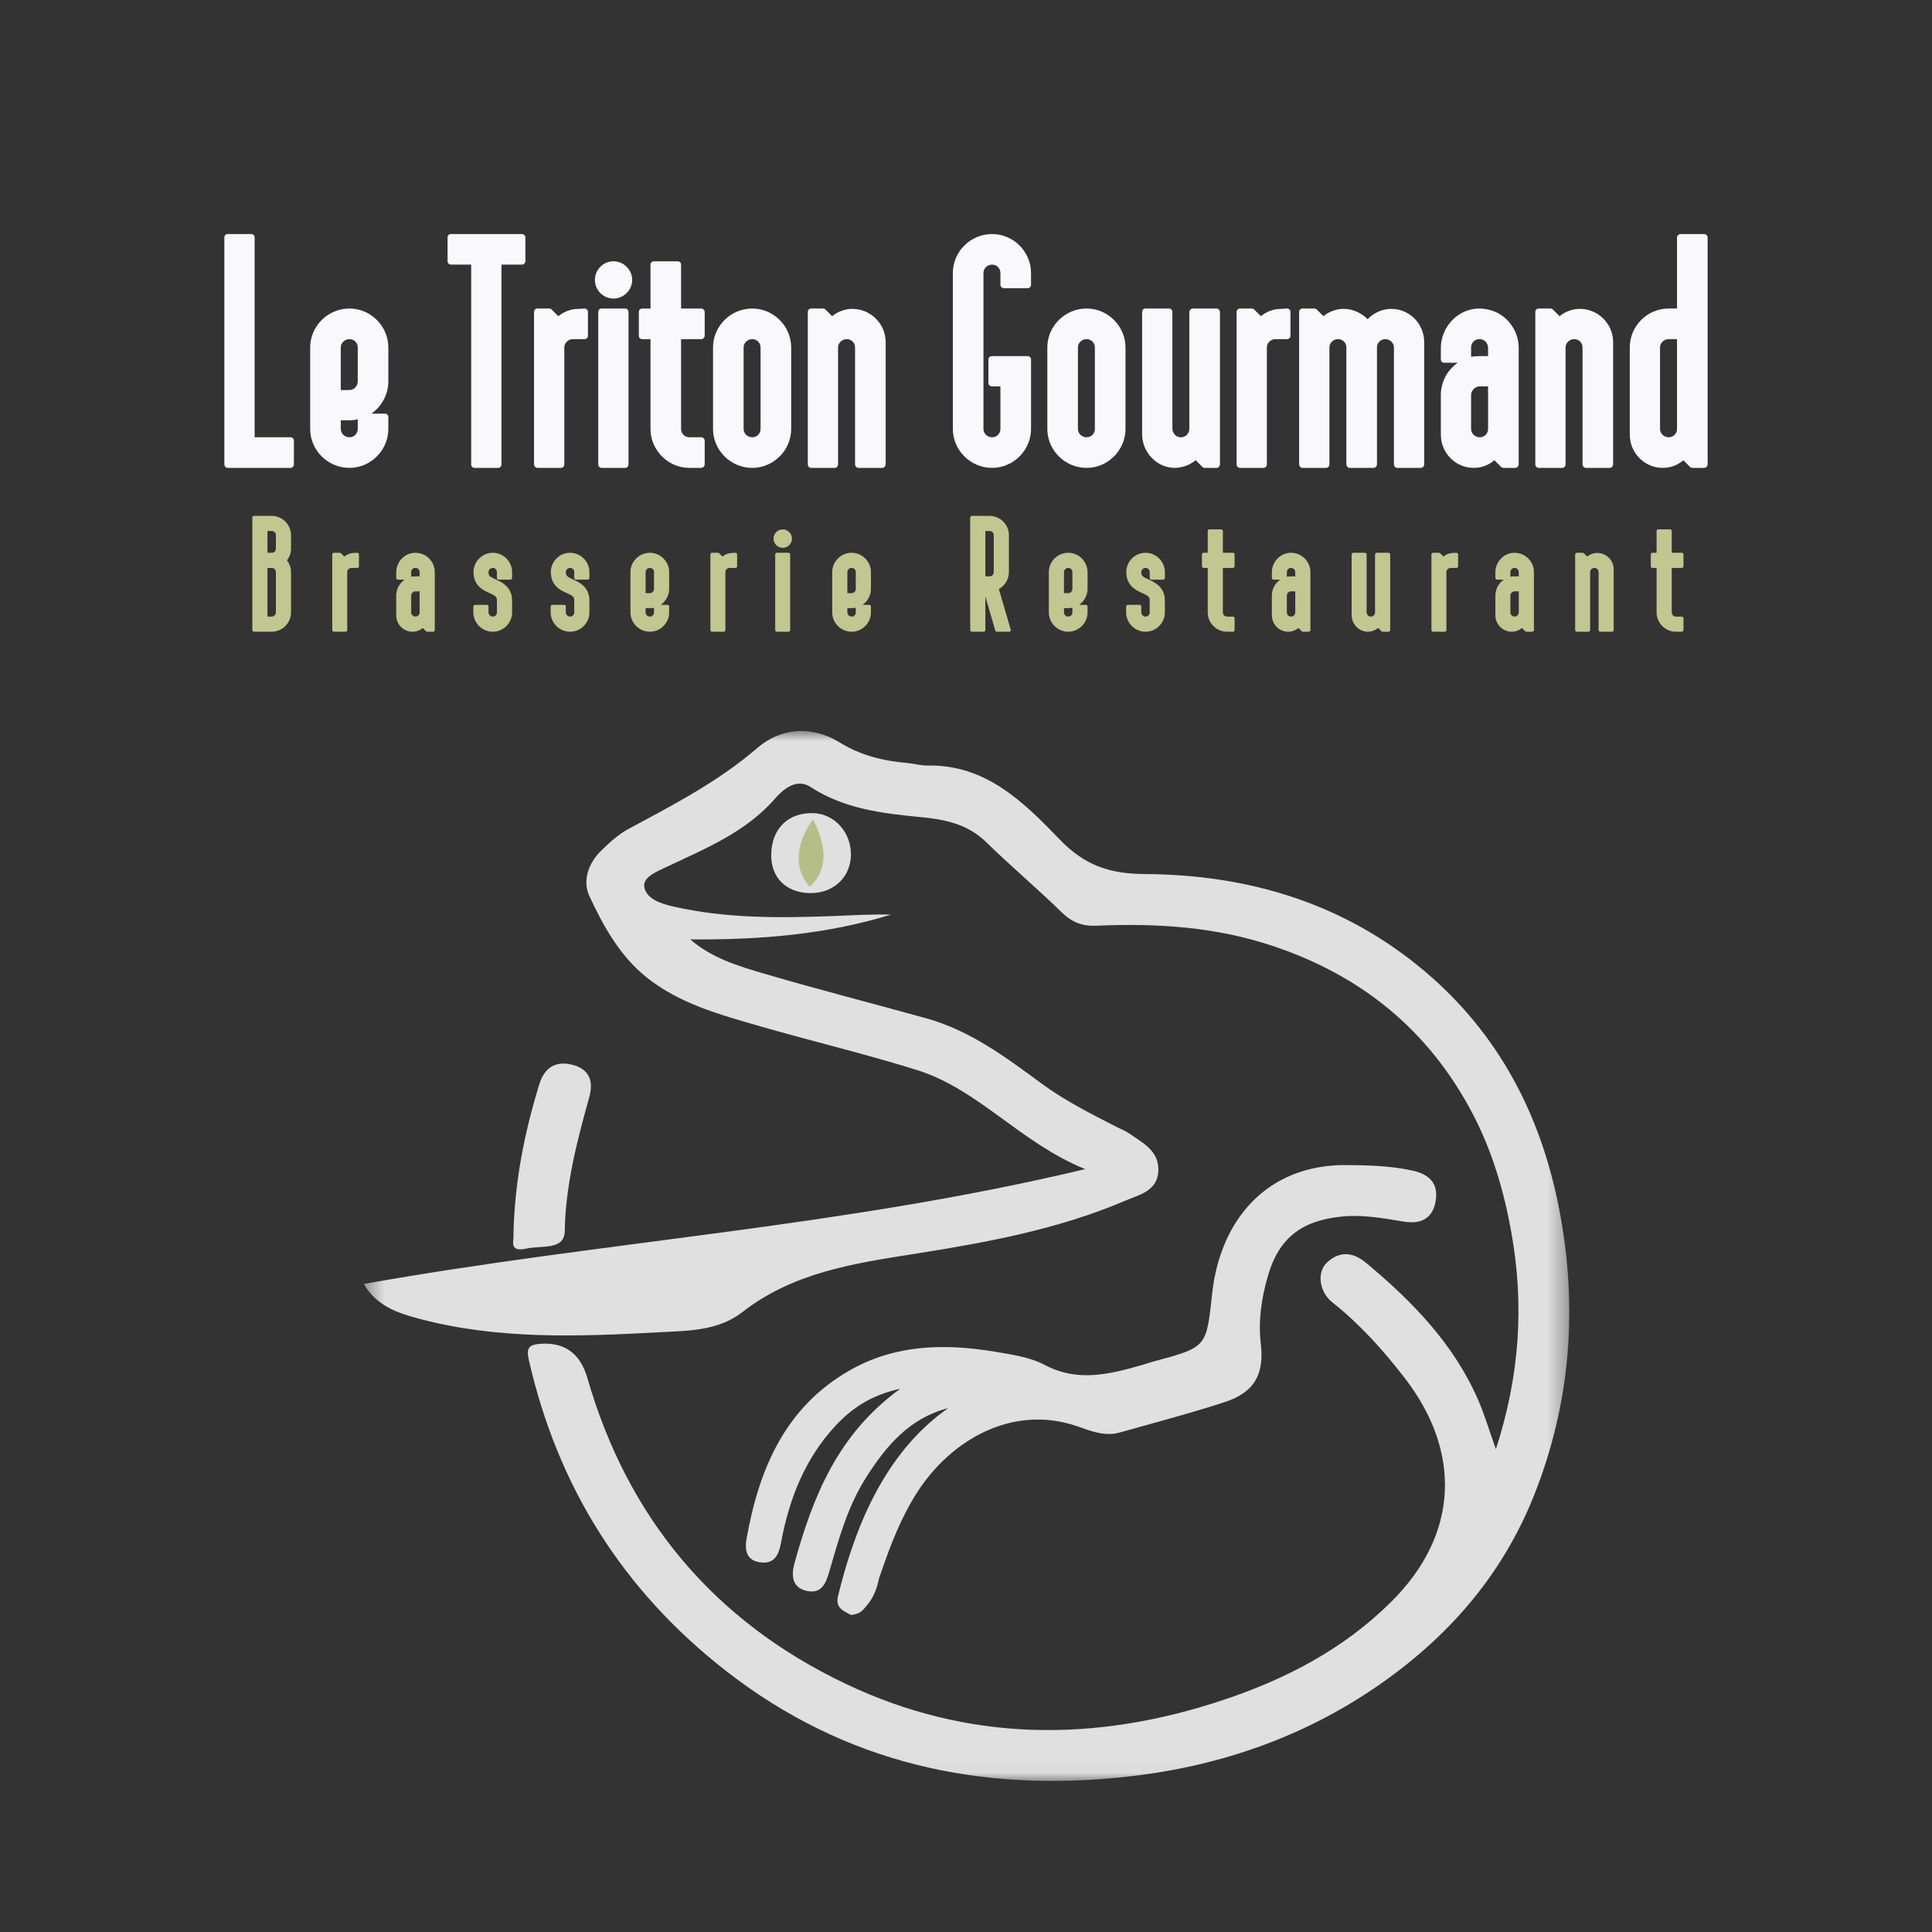 <svg width="103" height="103" viewBox="0 0 103 103" fill="none" xmlns="http://www.w3.org/2000/svg">
<rect x="0" y="0" width="103" height="103" fill="#333333" stroke="none"/>
<mask id="mask0_130_824" style="mask-type:luminance" maskUnits="userSpaceOnUse" x="19" y="38" width="65" height="57">
<path d="M19.388 38.943H83.66V94.975H19.388V38.943Z" fill="white"/>
</mask>
<g mask="url(#mask0_130_824)">
<path d="M79.749 77.265C81.04 73.275 81.257 69.524 80.574 65.706C80.175 63.478 79.546 61.334 78.485 59.326C76.16 54.926 72.614 52.03 67.888 50.442C64.793 49.403 61.649 49.212 58.447 49.353C57.688 49.386 57.137 49.162 56.591 48.629C55.285 47.351 53.88 46.173 52.575 44.895C51.584 43.923 50.348 43.682 49.075 43.562C47.016 43.365 44.998 43.12 43.197 41.948C42.446 41.46 41.711 42.126 41.343 42.551C39.77 44.361 37.647 45.218 35.579 46.198C35.059 46.446 34.28 46.741 34.346 47.26C34.429 47.906 35.203 48.171 35.876 48.324C38.674 48.966 41.511 48.946 44.354 48.839C45.401 48.8 46.447 48.733 47.501 48.76C44.024 49.834 40.447 50.111 36.797 50.082C37.956 51.084 39.358 51.502 40.735 51.907C43.608 52.752 46.511 53.489 49.397 54.293C51.722 54.942 53.632 56.37 55.526 57.765C56.793 58.698 58.172 59.381 59.551 60.092C59.759 60.199 59.986 60.276 60.176 60.411C60.901 60.918 61.789 61.341 61.755 62.407C61.721 63.501 60.729 63.697 59.977 64.018C56.413 65.536 52.624 66.236 48.831 66.834C45.552 67.353 42.305 67.823 39.57 69.957C38.282 70.962 36.667 70.944 35.122 71.027C30.837 71.26 26.548 71.425 22.346 70.305C21.247 70.012 20.108 69.658 19.392 68.453C32.111 66.18 44.973 65.415 57.852 62.328C54.382 60.918 52.179 58.079 48.897 57.051C46.125 56.182 43.29 55.512 40.497 54.706C38.372 54.092 36.207 53.506 34.448 52.087C33.043 50.954 32.16 49.367 31.419 47.767C31.055 46.978 31.336 46.041 32.066 45.336C32.519 44.898 32.972 44.478 33.525 44.181C35.911 42.901 38.301 41.664 40.387 39.867C41.65 38.781 43.305 38.679 44.771 39.585C45.912 40.29 47.115 40.571 48.404 40.682C48.753 40.712 49.1 40.82 49.446 40.814C52.583 40.748 54.609 42.802 56.523 44.782C57.85 46.152 59.192 46.589 61.031 46.598C66.591 46.626 71.712 48.173 76.005 51.822C79.904 55.135 82.151 59.443 83.121 64.445C84.135 69.681 83.75 74.801 81.769 79.757C80.138 83.837 77.409 87.052 73.836 89.606C69.742 92.533 65.138 94.146 60.209 94.706C52.339 95.6 45.055 94.046 38.674 89.056C33.195 84.771 29.735 79.26 28.193 72.504C28.047 71.864 28.193 71.681 28.834 71.64C30.111 71.557 30.938 72.164 31.313 73.46C33.468 80.95 38.081 86.44 45.095 89.773C51.621 92.876 58.372 92.91 65.195 90.637C68.568 89.513 71.633 87.918 74.175 85.391C77.754 81.836 77.959 77.431 74.876 73.449C73.722 71.958 72.496 70.593 71.024 69.426C70.325 68.873 70.188 67.815 70.757 67.297C71.426 66.685 72.128 66.743 72.829 67.327C75.296 69.378 77.503 71.644 78.807 74.639C79.139 75.406 79.378 76.213 79.753 77.267L79.749 77.265Z" fill="#E0E0E0"/>
</g>
<path d="M75.273 62.402C74.124 62.15 72.962 62.124 71.791 62.112C67.534 62.075 65.058 65.049 64.628 68.927C64.309 71.806 64.386 71.812 61.533 72.575C61.306 72.634 61.087 72.718 60.861 72.78C59.141 73.264 57.46 73.701 55.698 72.769C54.9 72.348 53.928 72.21 53.015 72.059C50.365 71.619 47.742 71.675 45.335 73.038C41.852 75.011 40.464 78.315 39.8 82.037C39.697 82.614 39.783 83.18 40.499 83.289C41.242 83.403 41.507 82.954 41.632 82.275C42.06 79.951 42.893 77.793 44.528 76.026C45.396 75.09 46.42 74.383 47.996 74.037C44.642 76.473 43.338 79.808 42.36 83.318C42.194 83.915 42.172 84.638 43.021 84.818C43.775 84.978 44.019 84.447 44.199 83.828C44.707 82.083 45.182 80.327 46.175 78.765C47.25 77.073 48.496 75.599 50.548 75.072C47.048 77.522 45.507 81.684 44.678 85.088C44.521 85.732 44.969 85.875 45.344 86.088C45.373 86.092 45.403 86.094 45.435 86.09C45.539 86.078 45.658 86.043 45.756 86.005C45.964 85.924 46.116 85.704 46.255 85.539C46.565 85.167 46.748 84.687 46.849 84.219C46.849 84.219 46.849 84.218 46.849 84.216C46.869 84.094 46.923 83.977 46.967 83.85C47.484 82.341 48.055 80.858 48.929 79.51C50.697 76.79 53.953 74.853 57.411 76.032C58.132 76.278 58.886 76.6 59.69 76.372C61.557 75.846 63.438 75.354 65.283 74.753C66.863 74.239 67.41 73.282 67.217 71.644C67.072 70.427 67.251 69.24 67.577 68.085C68.155 66.028 69.352 65.086 71.499 64.861C72.633 64.742 73.736 64.946 74.846 65.128C75.745 65.277 76.395 64.97 76.544 63.997C76.691 63.028 76.137 62.586 75.269 62.398L75.273 62.402Z" fill="#E0E0E0"/>
<path d="M27.373 65.835C27.436 62.962 27.966 60.364 28.749 57.813C29.023 56.925 29.609 56.537 30.516 56.766C31.417 56.992 31.652 57.638 31.419 58.476C30.767 60.82 30.149 63.171 30.109 65.626C30.101 66.183 29.757 66.362 29.309 66.433C28.887 66.5 28.45 66.48 28.034 66.571C27.069 66.784 27.434 66.044 27.373 65.836V65.835Z" fill="#E0E0E0"/>
<path d="M43.195 47.615C41.894 47.599 41.071 46.762 41.116 45.505C41.165 44.156 42.022 43.325 43.335 43.349C44.475 43.371 45.377 44.36 45.365 45.572C45.353 46.765 44.436 47.629 43.195 47.613V47.615Z" fill="#E0E0E0"/>
<path d="M43.343 43.684C43.343 43.684 41.741 45.689 43.175 47.281C43.411 47.015 44.577 46.079 43.343 43.684Z" fill="#B6BE87"/>
<path d="M15.668 24.749V23.489C15.668 23.401 15.597 23.312 15.49 23.312H13.575V12.654C13.575 12.566 13.504 12.477 13.398 12.477H12.139C12.032 12.477 11.961 12.566 11.961 12.654V24.749C11.961 24.855 12.032 24.944 12.139 24.944H15.49C15.597 24.944 15.668 24.855 15.668 24.749Z" fill="#F9F8FD"/>
<path d="M20.704 22.869V22.23C20.704 22.124 20.615 22.053 20.527 22.053H19.799C20.332 21.68 20.704 21.042 20.704 20.332V18.523C20.704 17.388 19.764 16.448 18.629 16.448C17.477 16.448 16.537 17.388 16.537 18.523V22.869C16.537 24.004 17.477 24.944 18.629 24.944C19.764 24.944 20.704 24.004 20.704 22.869ZM18.629 22.407C18.771 22.407 18.93 22.39 19.072 22.355V22.869C19.072 23.117 18.878 23.312 18.629 23.312C18.381 23.312 18.168 23.117 18.168 22.869V22.407H18.629ZM18.168 18.523C18.168 18.276 18.381 18.08 18.629 18.08C18.878 18.08 19.072 18.276 19.072 18.523V20.332C19.072 20.581 18.878 20.794 18.629 20.794H18.168V18.523Z" fill="#F9F8FD"/>
<path d="M26.556 24.944C26.61 24.944 26.663 24.926 26.68 24.89C26.716 24.855 26.734 24.802 26.734 24.749V14.108H27.833C27.922 14.108 28.011 14.019 28.011 13.93V12.654C28.011 12.566 27.922 12.477 27.833 12.477H24.038C23.931 12.477 23.861 12.566 23.861 12.654V13.93C23.861 14.019 23.931 14.108 24.038 14.108H25.12V24.767C25.12 24.855 25.191 24.944 25.297 24.944H26.556Z" fill="#F9F8FD"/>
<path d="M30.085 24.749V18.523C30.085 18.276 30.299 18.08 30.546 18.08H31.168C31.274 18.08 31.345 17.991 31.345 17.903V16.627C31.345 16.573 31.326 16.538 31.291 16.502C31.256 16.467 31.203 16.448 31.168 16.448L30.848 16.467C30.44 16.467 30.068 16.608 29.766 16.857L29.411 16.502C29.376 16.467 29.323 16.448 29.27 16.448H28.649C28.542 16.448 28.471 16.538 28.471 16.627V24.749C28.471 24.855 28.542 24.944 28.649 24.944H29.908C30.014 24.944 30.085 24.855 30.085 24.749Z" fill="#F9F8FD"/>
<path d="M33.331 16.449H32.072C31.965 16.449 31.894 16.538 31.894 16.627V24.749C31.894 24.855 31.965 24.944 32.072 24.944H33.331C33.437 24.944 33.508 24.855 33.508 24.749V16.627C33.508 16.538 33.437 16.449 33.331 16.449ZM32.71 15.918C33.242 15.918 33.703 15.473 33.703 14.924C33.703 14.375 33.242 13.93 32.71 13.93C32.16 13.93 31.717 14.375 31.717 14.924C31.717 15.473 32.16 15.918 32.71 15.918Z" fill="#F9F8FD"/>
<path d="M37.569 24.749V23.489C37.569 23.401 37.48 23.312 37.391 23.312H36.753C36.505 23.312 36.31 23.117 36.31 22.869V18.081H37.391C37.48 18.081 37.569 17.991 37.569 17.903V16.627C37.569 16.538 37.48 16.449 37.391 16.449H36.31V14.108C36.31 14.001 36.222 13.93 36.133 13.93H34.856C34.767 13.93 34.679 14.001 34.679 14.108V16.449H34.235C34.129 16.449 34.058 16.538 34.058 16.627V17.903C34.058 17.991 34.129 18.081 34.235 18.081H34.679V22.869C34.679 24.004 35.619 24.944 36.753 24.944H37.391C37.48 24.944 37.569 24.855 37.569 24.749Z" fill="#F9F8FD"/>
<path d="M42.18 22.869V18.523C42.18 17.388 41.24 16.448 40.105 16.448C38.953 16.448 38.013 17.388 38.013 18.523V22.869C38.013 24.004 38.953 24.944 40.105 24.944C41.24 24.944 42.18 24.004 42.18 22.869ZM40.548 18.523V22.869C40.548 23.117 40.354 23.312 40.105 23.312C39.857 23.312 39.644 23.117 39.644 22.869V18.523C39.644 18.276 39.857 18.08 40.105 18.08C40.354 18.08 40.548 18.276 40.548 18.523Z" fill="#F9F8FD"/>
<path d="M47.217 24.749V18.24C47.217 17.265 46.418 16.467 45.443 16.467C45.053 16.467 44.663 16.608 44.362 16.857L44.007 16.502C43.971 16.467 43.919 16.448 43.865 16.448H43.245C43.137 16.448 43.067 16.538 43.067 16.627V24.749C43.067 24.855 43.137 24.944 43.245 24.944H44.503C44.609 24.944 44.68 24.855 44.68 24.749V18.523C44.68 18.276 44.894 18.08 45.142 18.08C45.391 18.08 45.585 18.276 45.585 18.523V24.749C45.585 24.855 45.674 24.944 45.763 24.944H47.04C47.128 24.944 47.217 24.855 47.217 24.749Z" fill="#F9F8FD"/>
<path d="M54.967 22.869V19.162C54.967 19.056 54.877 18.985 54.789 18.985H52.891C52.785 18.985 52.696 19.056 52.696 19.162V20.422C52.696 20.528 52.785 20.599 52.891 20.599H53.335V22.869C53.335 23.117 53.14 23.312 52.891 23.312C52.644 23.312 52.43 23.117 52.43 22.869V14.552C52.43 14.303 52.644 14.108 52.891 14.108C53.14 14.108 53.335 14.303 53.335 14.552V15.19C53.335 15.279 53.424 15.367 53.513 15.367H54.771C54.877 15.367 54.967 15.279 54.967 15.19V14.552C54.967 13.416 54.027 12.477 52.891 12.477C51.739 12.477 50.799 13.416 50.799 14.552V22.869C50.799 24.004 51.739 24.944 52.891 24.944C54.027 24.944 54.967 24.004 54.967 22.869Z" fill="#F9F8FD"/>
<path d="M60.003 22.869V18.523C60.003 17.388 59.063 16.448 57.928 16.448C56.776 16.448 55.836 17.388 55.836 18.523V22.869C55.836 24.004 56.776 24.944 57.928 24.944C59.063 24.944 60.003 24.004 60.003 22.869ZM58.371 18.523V22.869C58.371 23.117 58.177 23.312 57.928 23.312C57.68 23.312 57.467 23.117 57.467 22.869V18.523C57.467 18.276 57.68 18.08 57.928 18.08C58.177 18.08 58.371 18.276 58.371 18.523Z" fill="#F9F8FD"/>
<path d="M62.663 24.944C63.071 24.926 63.443 24.784 63.744 24.536L64.1 24.89C64.135 24.926 64.17 24.944 64.224 24.944H64.862C64.95 24.944 65.039 24.855 65.039 24.749V16.627C65.039 16.538 64.95 16.448 64.862 16.448H63.586C63.497 16.448 63.407 16.538 63.407 16.627V22.869C63.407 23.099 63.213 23.312 62.964 23.312C62.84 23.312 62.734 23.276 62.646 23.188C62.557 23.099 62.503 22.975 62.503 22.851V16.627C62.503 16.538 62.432 16.448 62.326 16.448H61.068C60.96 16.448 60.889 16.538 60.889 16.627V23.152C60.889 23.632 61.085 24.092 61.422 24.429C61.758 24.767 62.184 24.944 62.646 24.944H62.663Z" fill="#F9F8FD"/>
<path d="M67.54 24.749V18.523C67.54 18.276 67.753 18.08 68.001 18.08H68.622C68.728 18.08 68.799 17.991 68.799 17.903V16.627C68.799 16.573 68.781 16.538 68.746 16.502C68.71 16.467 68.657 16.448 68.622 16.448L68.302 16.467C67.895 16.467 67.522 16.608 67.221 16.857L66.866 16.502C66.83 16.467 66.778 16.448 66.724 16.448H66.104C65.997 16.448 65.926 16.538 65.926 16.627V24.749C65.926 24.855 65.997 24.944 66.104 24.944H67.362C67.469 24.944 67.54 24.855 67.54 24.749Z" fill="#F9F8FD"/>
<path d="M75.928 24.749V18.24C75.928 17.265 75.148 16.467 74.173 16.467C73.693 16.467 73.233 16.679 72.913 17.016C72.576 16.679 72.115 16.467 71.636 16.467C71.246 16.467 70.856 16.608 70.555 16.857L70.2 16.502C70.164 16.467 70.112 16.448 70.058 16.448H69.438C69.331 16.448 69.26 16.538 69.26 16.627V24.749C69.26 24.855 69.331 24.944 69.438 24.944H70.697C70.803 24.944 70.874 24.855 70.874 24.749V18.523C70.874 18.276 71.087 18.08 71.335 18.08C71.584 18.08 71.778 18.276 71.778 18.523V24.749C71.778 24.855 71.867 24.944 71.956 24.944H73.233C73.321 24.944 73.41 24.855 73.41 24.749V18.523C73.41 18.276 73.605 18.08 73.853 18.08C74.102 18.08 74.314 18.276 74.314 18.523V24.749C74.314 24.855 74.385 24.944 74.492 24.944H75.751C75.857 24.944 75.928 24.855 75.928 24.749Z" fill="#F9F8FD"/>
<path d="M80.965 24.749V18.523C80.965 17.974 80.734 17.442 80.344 17.052C79.936 16.644 79.404 16.448 78.837 16.448C77.719 16.467 76.815 17.425 76.815 18.559V19.162C76.815 19.251 76.885 19.34 76.993 19.34H77.719C77.17 19.712 76.815 20.351 76.815 21.06V23.17C76.815 24.146 77.595 24.944 78.571 24.944C78.979 24.944 79.368 24.802 79.67 24.536L80.025 24.89C80.06 24.926 80.096 24.944 80.149 24.944H80.788C80.876 24.944 80.965 24.855 80.965 24.749ZM79.191 18.205C79.28 18.293 79.333 18.417 79.333 18.542V18.985H78.89C78.73 18.985 78.571 19.003 78.428 19.02V18.523C78.428 18.276 78.624 18.08 78.873 18.08C78.873 18.08 78.873 18.08 78.89 18.08C78.996 18.08 79.102 18.116 79.191 18.205ZM79.333 20.599V22.869C79.333 23.117 79.139 23.312 78.89 23.312C78.642 23.312 78.428 23.117 78.428 22.869V21.06C78.428 20.812 78.642 20.599 78.89 20.599H79.333Z" fill="#F9F8FD"/>
<path d="M86.001 24.749V18.24C86.001 17.265 85.203 16.467 84.228 16.467C83.837 16.467 83.448 16.608 83.146 16.857L82.791 16.502C82.756 16.467 82.703 16.448 82.649 16.448H82.029C81.922 16.448 81.851 16.538 81.851 16.627V24.749C81.851 24.855 81.922 24.944 82.029 24.944H83.288C83.394 24.944 83.465 24.855 83.465 24.749V18.523C83.465 18.276 83.678 18.08 83.926 18.08C84.175 18.08 84.369 18.276 84.369 18.523V24.749C84.369 24.855 84.458 24.944 84.547 24.944H85.824C85.912 24.944 86.001 24.855 86.001 24.749Z" fill="#F9F8FD"/>
<path d="M91.038 24.749V12.654C91.038 12.566 90.949 12.477 90.861 12.477H89.584C89.495 12.477 89.406 12.566 89.406 12.654V16.448H88.963C87.81 16.448 86.888 17.388 86.888 18.523V23.17C86.888 24.146 87.668 24.944 88.644 24.944C89.052 24.944 89.441 24.802 89.743 24.536L90.098 24.89C90.133 24.926 90.169 24.944 90.222 24.944H90.861C90.949 24.944 91.038 24.855 91.038 24.749ZM89.406 18.08V22.869C89.406 23.117 89.212 23.312 88.963 23.312C88.715 23.312 88.501 23.117 88.501 22.869V18.523C88.501 18.276 88.715 18.08 88.963 18.08H89.406Z" fill="#F9F8FD"/>
<path d="M15.515 32.651V30.498C15.515 30.27 15.437 30.05 15.297 29.875C15.437 29.699 15.515 29.479 15.515 29.25V28.529C15.515 27.967 15.05 27.502 14.488 27.502H13.548C13.495 27.502 13.451 27.546 13.451 27.589V33.583C13.451 33.635 13.495 33.679 13.548 33.679H14.479C15.05 33.679 15.515 33.214 15.515 32.651ZM14.259 30.278H14.488C14.611 30.278 14.708 30.375 14.708 30.498V32.651C14.708 32.774 14.611 32.871 14.479 32.871H14.259V30.278ZM14.259 28.31H14.488C14.611 28.31 14.708 28.407 14.708 28.529V29.25C14.708 29.374 14.611 29.47 14.488 29.47H14.259V28.31Z" fill="#C2C690"/>
<path d="M18.512 33.583V30.498C18.512 30.375 18.618 30.278 18.741 30.278H19.049C19.102 30.278 19.137 30.234 19.137 30.19V29.558C19.137 29.531 19.127 29.514 19.11 29.496C19.093 29.479 19.066 29.47 19.049 29.47L18.89 29.479C18.689 29.479 18.504 29.549 18.355 29.672L18.179 29.496C18.161 29.479 18.135 29.47 18.108 29.47H17.801C17.749 29.47 17.713 29.514 17.713 29.558V33.583C17.713 33.635 17.749 33.679 17.801 33.679H18.424C18.477 33.679 18.512 33.635 18.512 33.583Z" fill="#C2C690"/>
<path d="M23.179 33.583V30.498C23.179 30.226 23.065 29.962 22.872 29.768C22.669 29.567 22.406 29.47 22.125 29.47C21.57 29.479 21.123 29.953 21.123 30.515V30.815C21.123 30.859 21.159 30.903 21.211 30.903H21.57C21.299 31.087 21.123 31.404 21.123 31.755V32.8C21.123 33.284 21.509 33.679 21.993 33.679C22.195 33.679 22.388 33.609 22.537 33.478L22.713 33.654C22.731 33.671 22.748 33.679 22.775 33.679H23.091C23.135 33.679 23.179 33.635 23.179 33.583ZM22.3 30.34C22.344 30.384 22.371 30.445 22.371 30.507V30.727H22.151C22.072 30.727 21.993 30.735 21.922 30.744V30.498C21.922 30.375 22.019 30.278 22.142 30.278C22.142 30.278 22.142 30.278 22.151 30.278C22.203 30.278 22.256 30.296 22.3 30.34ZM22.371 31.526V32.651C22.371 32.774 22.274 32.871 22.151 32.871C22.027 32.871 21.922 32.774 21.922 32.651V31.755C21.922 31.632 22.027 31.526 22.151 31.526H22.371Z" fill="#C2C690"/>
<path d="M27.301 32.651V32.018C27.301 31.289 26.756 31.043 26.44 30.894C26.096 30.744 26.044 30.691 26.044 30.498C26.044 30.375 26.15 30.278 26.272 30.278C26.396 30.278 26.492 30.375 26.492 30.498V30.815C26.492 30.859 26.536 30.903 26.58 30.903H27.213C27.257 30.903 27.301 30.859 27.301 30.815V30.498C27.301 29.936 26.835 29.47 26.272 29.47C25.702 29.47 25.244 29.936 25.244 30.498C25.244 31.236 25.781 31.482 26.106 31.622C26.448 31.781 26.492 31.834 26.492 32.018V32.651C26.492 32.774 26.396 32.871 26.272 32.871C26.15 32.871 26.044 32.774 26.044 32.651V32.335C26.044 32.282 26.009 32.247 25.956 32.247H25.332C25.28 32.247 25.236 32.282 25.236 32.335V32.651C25.236 33.214 25.702 33.679 26.272 33.679C26.835 33.679 27.301 33.214 27.301 32.651Z" fill="#C2C690"/>
<path d="M31.423 32.651V32.018C31.423 31.289 30.878 31.043 30.561 30.894C30.218 30.744 30.166 30.691 30.166 30.498C30.166 30.375 30.272 30.278 30.394 30.278C30.517 30.278 30.614 30.375 30.614 30.498V30.815C30.614 30.859 30.658 30.903 30.702 30.903H31.335C31.379 30.903 31.423 30.859 31.423 30.815V30.498C31.423 29.936 30.956 29.47 30.394 29.47C29.823 29.47 29.366 29.936 29.366 30.498C29.366 31.236 29.903 31.482 30.228 31.622C30.57 31.781 30.614 31.834 30.614 32.018V32.651C30.614 32.774 30.517 32.871 30.394 32.871C30.272 32.871 30.166 32.774 30.166 32.651V32.335C30.166 32.282 30.13 32.247 30.078 32.247H29.454C29.401 32.247 29.358 32.282 29.358 32.335V32.651C29.358 33.214 29.823 33.679 30.394 33.679C30.956 33.679 31.423 33.214 31.423 32.651Z" fill="#C2C690"/>
<path d="M35.675 32.651V32.335C35.675 32.282 35.631 32.247 35.587 32.247H35.228C35.491 32.062 35.675 31.746 35.675 31.395V30.498C35.675 29.936 35.21 29.47 34.648 29.47C34.077 29.47 33.611 29.936 33.611 30.498V32.651C33.611 33.214 34.077 33.679 34.648 33.679C35.21 33.679 35.675 33.214 35.675 32.651ZM34.648 32.423C34.718 32.423 34.797 32.414 34.867 32.396V32.651C34.867 32.774 34.771 32.871 34.648 32.871C34.524 32.871 34.419 32.774 34.419 32.651V32.423H34.648ZM34.419 30.498C34.419 30.375 34.524 30.278 34.648 30.278C34.771 30.278 34.867 30.375 34.867 30.498V31.395C34.867 31.517 34.771 31.622 34.648 31.622H34.419V30.498Z" fill="#C2C690"/>
<path d="M38.672 33.583V30.498C38.672 30.375 38.778 30.278 38.901 30.278H39.209C39.261 30.278 39.297 30.234 39.297 30.19V29.558C39.297 29.531 39.287 29.514 39.27 29.496C39.253 29.479 39.226 29.47 39.209 29.47L39.05 29.479C38.849 29.479 38.664 29.549 38.515 29.672L38.339 29.496C38.321 29.479 38.295 29.47 38.268 29.47H37.961C37.909 29.47 37.873 29.514 37.873 29.558V33.583C37.873 33.635 37.909 33.679 37.961 33.679H38.584C38.637 33.679 38.672 33.635 38.672 33.583Z" fill="#C2C690"/>
<path d="M42.038 29.47H41.415C41.361 29.47 41.327 29.514 41.327 29.558V33.583C41.327 33.635 41.361 33.679 41.415 33.679H42.038C42.091 33.679 42.126 33.635 42.126 33.583V29.558C42.126 29.514 42.091 29.47 42.038 29.47ZM41.73 29.206C41.994 29.206 42.223 28.986 42.223 28.714C42.223 28.441 41.994 28.222 41.73 28.222C41.459 28.222 41.239 28.441 41.239 28.714C41.239 28.986 41.459 29.206 41.73 29.206Z" fill="#C2C690"/>
<path d="M46.432 32.651V32.335C46.432 32.282 46.388 32.247 46.344 32.247H45.985C46.248 32.062 46.432 31.746 46.432 31.395V30.498C46.432 29.936 45.967 29.47 45.404 29.47C44.834 29.47 44.368 29.936 44.368 30.498V32.651C44.368 33.214 44.834 33.679 45.404 33.679C45.967 33.679 46.432 33.214 46.432 32.651ZM45.404 32.423C45.475 32.423 45.553 32.414 45.624 32.396V32.651C45.624 32.774 45.528 32.871 45.404 32.871C45.281 32.871 45.176 32.774 45.176 32.651V32.423H45.404ZM45.176 30.498C45.176 30.375 45.281 30.278 45.404 30.278C45.528 30.278 45.624 30.375 45.624 30.498V31.395C45.624 31.517 45.528 31.622 45.404 31.622H45.176V30.498Z" fill="#C2C690"/>
<path d="M53.876 33.644C53.885 33.618 53.894 33.591 53.885 33.566L53.253 31.404C53.578 31.219 53.788 30.876 53.788 30.498V28.529C53.788 27.967 53.322 27.502 52.752 27.502H51.82C51.768 27.502 51.724 27.546 51.724 27.589V33.583C51.724 33.635 51.768 33.679 51.82 33.679H52.444C52.496 33.679 52.532 33.635 52.532 33.583V31.799L53.059 33.61C53.077 33.654 53.112 33.679 53.146 33.679H53.798C53.832 33.679 53.859 33.662 53.876 33.644ZM52.532 28.31H52.752C52.883 28.31 52.98 28.407 52.98 28.529V30.498C52.98 30.622 52.883 30.727 52.76 30.727H52.532V28.31Z" fill="#C2C690"/>
<path d="M57.98 32.651V32.335C57.98 32.282 57.936 32.247 57.892 32.247H57.532C57.795 32.062 57.98 31.746 57.98 31.395V30.498C57.98 29.936 57.514 29.47 56.952 29.47C56.381 29.47 55.916 29.936 55.916 30.498V32.651C55.916 33.214 56.381 33.679 56.952 33.679C57.514 33.679 57.98 33.214 57.98 32.651ZM56.952 32.423C57.023 32.423 57.101 32.414 57.172 32.396V32.651C57.172 32.774 57.075 32.871 56.952 32.871C56.829 32.871 56.724 32.774 56.724 32.651V32.423H56.952ZM56.724 30.498C56.724 30.375 56.829 30.278 56.952 30.278C57.075 30.278 57.172 30.375 57.172 30.498V31.395C57.172 31.517 57.075 31.622 56.952 31.622H56.724V30.498Z" fill="#C2C690"/>
<path d="M62.102 32.651V32.018C62.102 31.289 61.557 31.043 61.241 30.894C60.898 30.744 60.845 30.691 60.845 30.498C60.845 30.375 60.951 30.278 61.074 30.278C61.197 30.278 61.293 30.375 61.293 30.498V30.815C61.293 30.859 61.337 30.903 61.381 30.903H62.014C62.058 30.903 62.102 30.859 62.102 30.815V30.498C62.102 29.936 61.636 29.47 61.074 29.47C60.503 29.47 60.046 29.936 60.046 30.498C60.046 31.236 60.582 31.482 60.907 31.622C61.249 31.781 61.293 31.834 61.293 32.018V32.651C61.293 32.774 61.197 32.871 61.074 32.871C60.951 32.871 60.845 32.774 60.845 32.651V32.335C60.845 32.282 60.809 32.247 60.757 32.247H60.134C60.081 32.247 60.037 32.282 60.037 32.335V32.651C60.037 33.214 60.503 33.679 61.074 33.679C61.636 33.679 62.102 33.214 62.102 32.651Z" fill="#C2C690"/>
<path d="M65.82 33.583V32.958C65.82 32.915 65.776 32.871 65.732 32.871H65.415C65.292 32.871 65.195 32.774 65.195 32.651V30.278H65.732C65.776 30.278 65.82 30.234 65.82 30.19V29.558C65.82 29.514 65.776 29.47 65.732 29.47H65.195V28.31C65.195 28.257 65.151 28.222 65.107 28.222H64.475C64.431 28.222 64.387 28.257 64.387 28.31V29.47H64.167C64.115 29.47 64.079 29.514 64.079 29.558V30.19C64.079 30.234 64.115 30.278 64.167 30.278H64.387V32.651C64.387 33.214 64.853 33.679 65.415 33.679H65.732C65.776 33.679 65.82 33.635 65.82 33.583Z" fill="#C2C690"/>
<path d="M69.861 33.583V30.498C69.861 30.226 69.748 29.962 69.555 29.768C69.352 29.567 69.089 29.47 68.808 29.47C68.253 29.479 67.806 29.953 67.806 30.515V30.815C67.806 30.859 67.841 30.903 67.894 30.903H68.253C67.982 31.087 67.806 31.404 67.806 31.755V32.8C67.806 33.284 68.192 33.679 68.676 33.679C68.878 33.679 69.071 33.609 69.22 33.478L69.396 33.654C69.414 33.671 69.431 33.679 69.458 33.679H69.773C69.817 33.679 69.861 33.635 69.861 33.583ZM68.983 30.34C69.027 30.384 69.053 30.445 69.053 30.507V30.727H68.834C68.754 30.727 68.676 30.735 68.605 30.744V30.498C68.605 30.375 68.702 30.278 68.825 30.278C68.825 30.278 68.825 30.278 68.834 30.278C68.886 30.278 68.939 30.296 68.983 30.34ZM69.053 31.526V32.651C69.053 32.774 68.957 32.871 68.834 32.871C68.71 32.871 68.605 32.774 68.605 32.651V31.755C68.605 31.632 68.71 31.526 68.834 31.526H69.053Z" fill="#C2C690"/>
<path d="M72.938 33.679C73.14 33.671 73.324 33.6 73.473 33.478L73.649 33.654C73.667 33.671 73.685 33.679 73.711 33.679H74.027C74.071 33.679 74.115 33.635 74.115 33.583V29.558C74.115 29.514 74.071 29.47 74.027 29.47H73.395C73.351 29.47 73.307 29.514 73.307 29.558V32.651C73.307 32.765 73.21 32.871 73.087 32.871C73.026 32.871 72.973 32.853 72.929 32.809C72.885 32.765 72.859 32.704 72.859 32.643V29.558C72.859 29.514 72.823 29.47 72.77 29.47H72.147C72.094 29.47 72.059 29.514 72.059 29.558V32.792C72.059 33.029 72.156 33.258 72.322 33.425C72.489 33.591 72.701 33.679 72.929 33.679H72.938Z" fill="#C2C690"/>
<path d="M77.112 33.583V30.498C77.112 30.375 77.217 30.278 77.34 30.278H77.648C77.701 30.278 77.736 30.234 77.736 30.19V29.558C77.736 29.531 77.727 29.514 77.71 29.496C77.692 29.479 77.665 29.47 77.648 29.47L77.49 29.479C77.288 29.479 77.103 29.549 76.954 29.672L76.778 29.496C76.76 29.479 76.734 29.47 76.707 29.47H76.4C76.348 29.47 76.313 29.514 76.313 29.558V33.583C76.313 33.635 76.348 33.679 76.4 33.679H77.024C77.076 33.679 77.112 33.635 77.112 33.583Z" fill="#C2C690"/>
<path d="M81.778 33.583V30.498C81.778 30.226 81.665 29.962 81.471 29.768C81.269 29.567 81.006 29.47 80.725 29.47C80.17 29.479 79.722 29.953 79.722 30.515V30.815C79.722 30.859 79.758 30.903 79.811 30.903H80.17C79.898 31.087 79.722 31.404 79.722 31.755V32.8C79.722 33.284 80.109 33.679 80.593 33.679C80.794 33.679 80.987 33.609 81.137 33.478L81.312 33.654C81.331 33.671 81.348 33.679 81.375 33.679H81.69C81.734 33.679 81.778 33.635 81.778 33.583ZM80.9 30.34C80.944 30.384 80.97 30.445 80.97 30.507V30.727H80.75C80.671 30.727 80.593 30.735 80.522 30.744V30.498C80.522 30.375 80.618 30.278 80.742 30.278C80.742 30.278 80.742 30.278 80.75 30.278C80.803 30.278 80.856 30.296 80.9 30.34ZM80.97 31.526V32.651C80.97 32.774 80.874 32.871 80.75 32.871C80.627 32.871 80.522 32.774 80.522 32.651V31.755C80.522 31.632 80.627 31.526 80.75 31.526H80.97Z" fill="#C2C690"/>
<path d="M86.031 33.583V30.358C86.031 29.875 85.637 29.479 85.153 29.479C84.96 29.479 84.767 29.549 84.617 29.672L84.442 29.496C84.423 29.479 84.397 29.47 84.371 29.47H84.064C84.011 29.47 83.976 29.514 83.976 29.558V33.583C83.976 33.635 84.011 33.679 84.064 33.679H84.687C84.74 33.679 84.775 33.635 84.775 33.583V30.498C84.775 30.375 84.88 30.278 85.004 30.278C85.127 30.278 85.224 30.375 85.224 30.498V33.583C85.224 33.635 85.268 33.679 85.312 33.679H85.944C85.987 33.679 86.031 33.635 86.031 33.583Z" fill="#C2C690"/>
<path d="M89.75 33.583V32.958C89.75 32.915 89.706 32.871 89.662 32.871H89.345C89.222 32.871 89.125 32.774 89.125 32.651V30.278H89.662C89.706 30.278 89.75 30.234 89.75 30.19V29.558C89.75 29.514 89.706 29.47 89.662 29.47H89.125V28.31C89.125 28.257 89.081 28.222 89.037 28.222H88.405C88.361 28.222 88.317 28.257 88.317 28.31V29.47H88.097C88.045 29.47 88.009 29.514 88.009 29.558V30.19C88.009 30.234 88.045 30.278 88.097 30.278H88.317V32.651C88.317 33.214 88.783 33.679 89.345 33.679H89.662C89.706 33.679 89.75 33.635 89.75 33.583Z" fill="#C2C690"/>
</svg>
